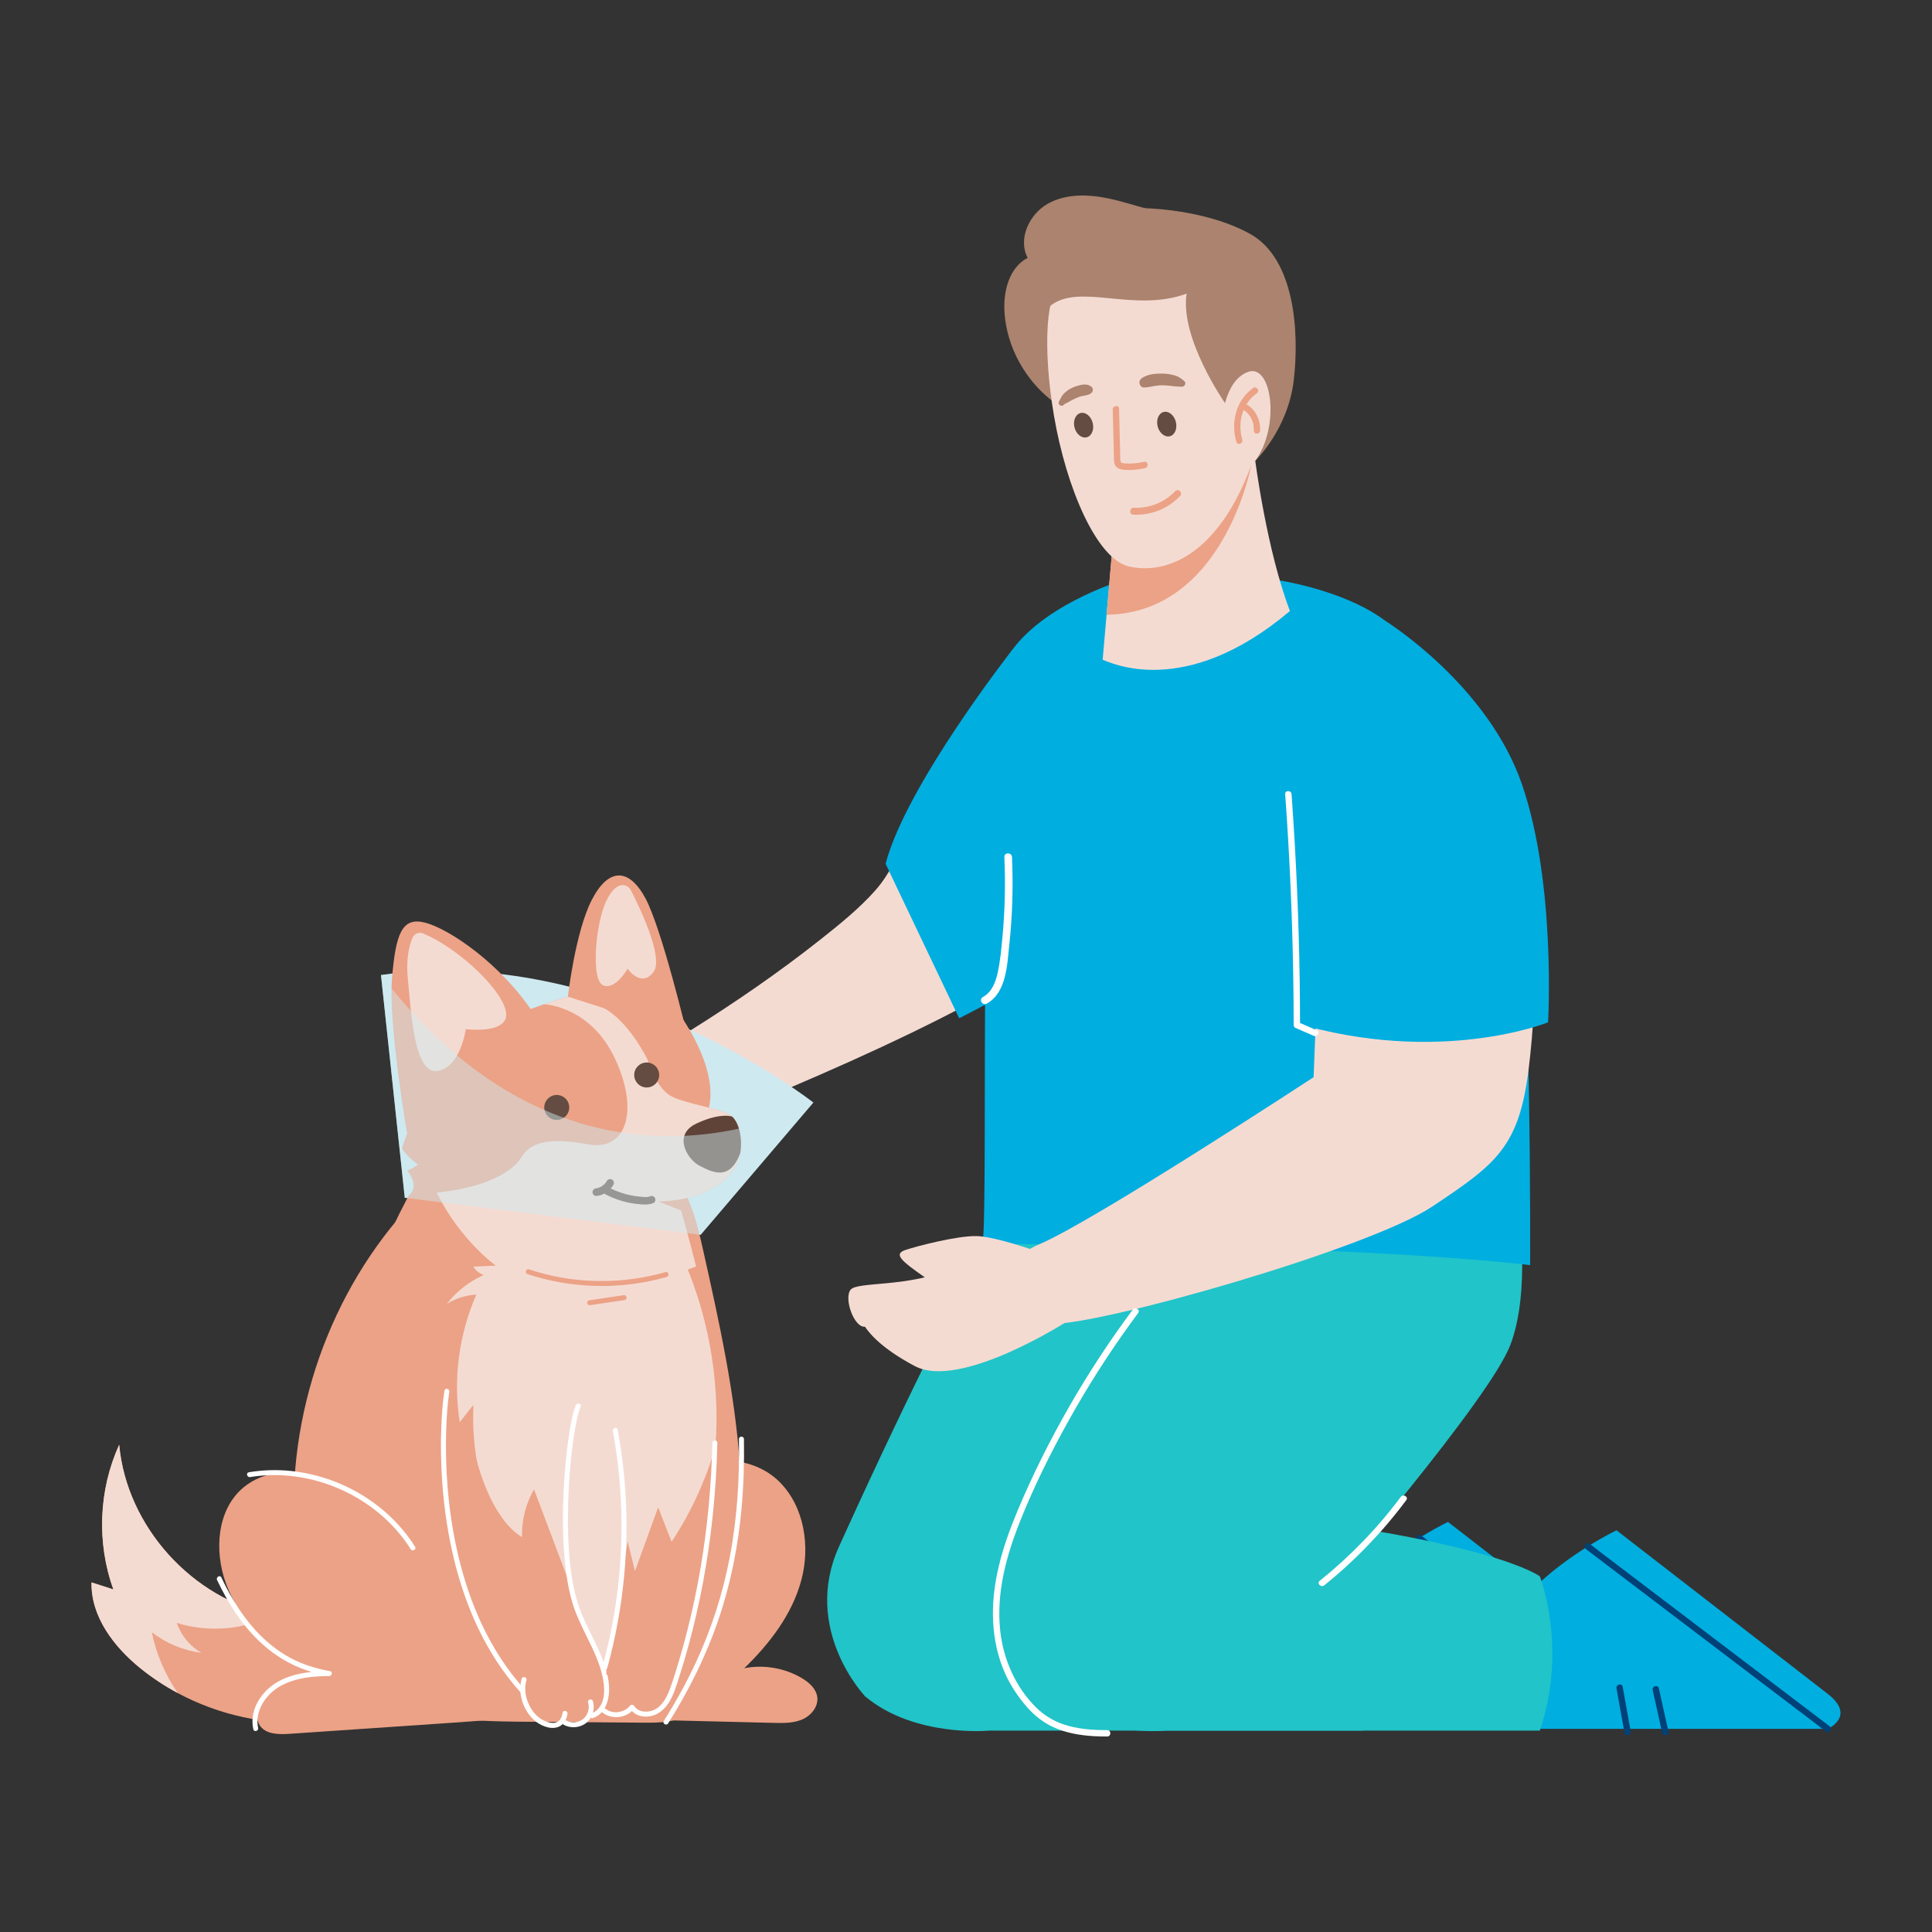 <?xml version="1.0" encoding="UTF-8"?>
<svg xmlns="http://www.w3.org/2000/svg" xmlns:xlink="http://www.w3.org/1999/xlink" version="1.1" id="Illustrationen" x="0px" y="0px" width="475px" height="475px" viewBox="0 0 475 475" xml:space="preserve">
<rect x="0" y="0" width="475" height="475" fill="#333333" stroke="none"/>
<g>
	<g>
		<g>
			<path fill="#F4DBD2" d="M251.165,185.841c-3.45,9.328-7.238,18.521-11.417,27.547c-1.612,3.481-3.185,7.618-5.812,10.454     c-2.436,2.629-6.132,4.031-9.281,5.593c-18.346,9.092-37.006,17.535-55.917,25.382c-5.38,2.233-7.075,9.74-4.54,14.566     c2.909,5.541,9.165,6.782,14.566,4.54c20.295-8.422,40.734-17.18,60.144-27.512c10.054-5.352,15.127-13.155,19.868-23.166     c4.758-10.048,9.051-20.297,12.908-30.724C276.511,179.469,255.971,172.847,251.165,185.841z"></path>
			<path fill="#F4DBD2" d="M280.309,159.486c-1.241-4.741-5.271-8.811-11.035-8.297c-1.579,0.018-3.076,0.395-4.43,1.067     c-10.413,3.509-17.934,11.53-24.219,20.392c-7.366,10.386-13.248,21.253-17.982,33.059c-1.908,4.758-4.102,9.484-7.549,13.334     c-4.013,4.481-8.73,8.267-13.434,11.989c-10.148,8.029-20.842,15.374-31.801,22.246c-11.648,7.304-1.078,25.742,10.626,18.775     c1.541-0.089,3.157-0.542,4.797-1.48c10.973-6.27,21.885-12.647,32.724-19.146c8.466-5.076,17.882-9.829,25.855-15.93     c8.556-4.849,16.434-10.817,22.877-18.354c5.545-6.486,9.913-13.498,13.024-21.444c3.455-8.824,4.348-18.317,4.594-27.723     C284.46,164.013,282.775,161.187,280.309,159.486z"></path>
			<path fill="#CEE9F0" d="M93.666,239.704l5.85,54.781l72.73,9.111l27.723-32.535C199.97,271.061,149.851,231.697,93.666,239.704z"></path>
			<g>
				<g>
					<g>
						<g>
							<g>
								<g>
									<rect x="268.474" y="387.011" fill="#00AEE0" width="12.418" height="12.418"></rect>
								</g>
							</g>
						</g>
					</g>
					<g>
						<g>
							<g>
								<g>
									<path fill="#21C4C8" d="M329.792,296.924c0,0,3.141,20.416-1.963,33.765c-5.104,13.349-44.759,59.286-44.759,59.286           l-70.341,27.122c0,0-15.697-16.411-6.444-36.882c9.253-20.471,38.568-83.683,45.308-86.039           C258.335,291.82,329.792,296.924,329.792,296.924z"></path>
								</g>
								<g>
									<g>
										<path fill="#00AEE0" d="M325.534,422.998h82.401c0,0,7.029-3.124,0-8.592c-7.029-5.467-51.94-40.224-51.94-40.224            s-21.238,10.154-27.727,24.408C323.27,409.568,325.534,422.998,325.534,422.998z"></path>
									</g>
									<g>
										<g>
											<path fill="#004178" d="M408.331,422.32c-1.954-1.484-3.908-2.968-5.861-4.453c-4.71-3.578-9.419-7.156-14.129-10.733             c-5.68-4.315-11.361-8.63-17.041-12.946c-4.91-3.73-9.82-7.46-14.729-11.19c-1.618-1.229-3.237-2.459-4.855-3.688             c-0.762-0.579-1.505-1.226-2.306-1.752c-0.035-0.023-0.068-0.051-0.101-0.077c-0.804-0.611-1.587,0.751-0.792,1.355             c1.954,1.484,3.908,2.968,5.861,4.453c4.71,3.578,9.419,7.156,14.129,10.733c5.68,4.315,11.361,8.63,17.041,12.946             c4.91,3.73,9.82,7.46,14.729,11.19c1.618,1.229,3.237,2.459,4.855,3.688c0.762,0.579,1.505,1.226,2.306,1.752             c0.035,0.023,0.068,0.051,0.101,0.077C408.343,424.286,409.126,422.924,408.331,422.32L408.331,422.32z"></path>
										</g>
									</g>
									<g>
										<g>
											<path fill="#004178" d="M364.89,413.468c0.781,3.515,1.561,7.03,2.342,10.544c0.219,0.986,1.732,0.568,1.513-0.417             c-0.781-3.515-1.561-7.03-2.342-10.544C366.184,412.065,364.671,412.482,364.89,413.468L364.89,413.468z"></path>
										</g>
									</g>
									<g>
										<g>
											<path fill="#004178" d="M355.992,413.058c0.653,3.644,1.307,7.289,1.96,10.933c0.178,0.993,1.691,0.572,1.513-0.417             c-0.653-3.644-1.307-7.289-1.96-10.933C357.328,411.648,355.815,412.068,355.992,413.058L355.992,413.058z"></path>
										</g>
									</g>
								</g>
								<g>
									<path fill="#21C4C8" d="M335.082,387.555c0,0-11.754-9.082-76.401-16.028c0,0-30.186-4.716-45.89,8.688           c-12.247,10.453-4.199,29.154-0.062,36.882c12.166,10.149,30.458,8.391,30.458,8.391s62.51,0,91.895,0           C342.028,405.186,335.082,387.555,335.082,387.555z"></path>
								</g>
								<g>
									<g>
										<path fill="#FFFFFF" d="M282.075,389.771c7.59-6.096,14.362-13.15,20.177-20.955c0.604-0.81-0.758-1.594-1.355-0.792            c-5.732,7.693-12.454,14.631-19.932,20.638C280.178,389.294,281.295,390.398,282.075,389.771L282.075,389.771z"></path>
									</g>
								</g>
							</g>
							<g>
								<path fill="#21C4C8" d="M373.288,296.924c0,0,3.141,20.416-1.963,33.765s-44.759,59.286-44.759,59.286l-70.341,27.122          c0,0-15.697-16.411-6.444-36.882c9.253-20.471,38.568-83.683,45.308-86.039C301.831,291.82,373.288,296.924,373.288,296.924          z"></path>
							</g>
							<g>
								<path fill="#00AEE0" d="M275.753,142.757c0,0-21.305,6.416-28.549,19.637c-7.244,13.221-4.038,133.834-5.641,143.45          c94.567,0,134.637,5.209,134.637,5.209s0.401-78.138-3.606-106.588c-4.007-28.45-25.645-48.301-35.262-54.003          c-9.617-5.702-22.423-7.706-22.423-7.706H275.753z"></path>
							</g>
							<g>
								<g>
									<path fill="#00AEE0" d="M366.975,425.053h82.401c0,0,7.029-3.124,0-8.592c-7.029-5.467-51.94-40.224-51.94-40.224           s-21.238,10.154-27.727,24.408C364.711,411.623,366.975,425.053,366.975,425.053z"></path>
								</g>
								<g>
									<g>
										<path fill="#004178" d="M449.772,424.375c-1.954-1.484-3.908-2.968-5.861-4.453c-4.71-3.578-9.419-7.156-14.129-10.733            c-5.68-4.315-11.361-8.631-17.041-12.946c-4.91-3.73-9.82-7.46-14.729-11.19c-1.618-1.229-3.237-2.459-4.855-3.688            c-0.762-0.579-1.505-1.226-2.306-1.752c-0.035-0.023-0.068-0.051-0.101-0.077c-0.804-0.611-1.587,0.751-0.792,1.355            c1.954,1.484,3.908,2.968,5.861,4.453c4.71,3.578,9.419,7.156,14.129,10.733c5.68,4.315,11.361,8.631,17.041,12.946            c4.91,3.73,9.82,7.46,14.729,11.19c1.618,1.229,3.237,2.459,4.855,3.688c0.762,0.579,1.505,1.226,2.306,1.752            c0.035,0.023,0.068,0.051,0.101,0.077C449.784,426.341,450.567,424.979,449.772,424.375L449.772,424.375z"></path>
									</g>
								</g>
								<g>
									<g>
										<path fill="#004178" d="M406.331,415.523c0.781,3.515,1.561,7.03,2.342,10.544c0.219,0.986,1.732,0.568,1.513-0.417            c-0.781-3.515-1.561-7.03-2.342-10.544C407.625,414.12,406.112,414.537,406.331,415.523L406.331,415.523z"></path>
									</g>
								</g>
								<g>
									<g>
										<path fill="#004178" d="M397.434,415.113c0.653,3.644,1.307,7.289,1.96,10.933c0.178,0.993,1.691,0.572,1.513-0.417            c-0.653-3.644-1.307-7.289-1.96-10.933C398.769,413.703,397.256,414.123,397.434,415.113L397.434,415.113z"></path>
									</g>
								</g>
							</g>
							<g>
								<path fill="#F4DBD2" d="M322.961,264.841c0,0-54.16,35.472-67.379,41.043c-13.219,5.571-9.212,19.195,2.81,19.595          c12.021,0.401,78.138-18.432,93.765-28.851c15.628-10.418,21.237-14.533,23.642-33.513          c2.404-18.98,3.206-51.838-6.812-63.859c-10.018-12.021-43.677,5.61-43.677,5.61L322.961,264.841z"></path>
							</g>
							<g>
								<path fill="#00AEE0" d="M340.954,152.89c0,0,24.827,15.512,33.242,39.955s6.411,58.503,6.411,58.503          s-26.762,10.819-62.668,0c-2.246-60.106-3.048-75.733-3.048-75.733L340.954,152.89z"></path>
							</g>
							<g>
								<g>
									<path fill="#FFFFFF" d="M315.973,195.259c1.066,14.729,1.727,29.486,1.975,44.251c0.07,4.169,0.107,8.338,0.112,12.508           c0,0.251,0.144,0.571,0.389,0.678c1.511,0.658,3.022,1.315,4.534,1.973c0.917,0.399,1.717-0.953,0.792-1.355           c-1.511-0.658-3.022-1.315-4.534-1.973c0.13,0.226,0.259,0.452,0.389,0.678c-0.018-14.767-0.443-29.533-1.28-44.276           c-0.236-4.163-0.506-8.324-0.807-12.482C317.47,194.258,315.9,194.25,315.973,195.259L315.973,195.259z"></path>
								</g>
							</g>
							<g>
								<path fill="#21C4C8" d="M378.578,387.555c0,0-11.754-9.082-76.401-16.028c0,0-30.186-4.716-45.89,8.688          c-12.247,10.453-4.199,29.154-0.062,36.882c12.166,10.149,30.458,8.391,30.458,8.391s62.51,0,91.895,0          C385.524,405.186,378.578,387.555,378.578,387.555z"></path>
							</g>
							<g>
								<g>
									<path fill="#FFFFFF" d="M325.571,389.771c7.59-6.096,14.362-13.15,20.177-20.955c0.604-0.81-0.758-1.594-1.355-0.792           c-5.732,7.693-12.454,14.631-19.932,20.638C323.674,389.294,324.791,390.398,325.571,389.771L325.571,389.771z"></path>
								</g>
							</g>
							<g>
								<g>
									<path fill="#FFFFFF" d="M278.483,322.01c-5.693,7.659-10.933,15.653-15.675,23.935           c-4.743,8.285-9.032,16.856-12.711,25.667c-3.598,8.616-6.444,17.839-5.918,27.282c0.243,4.355,1.179,8.667,2.983,12.648           c1.356,2.991,3.265,5.828,5.446,8.286c1.776,2.002,3.911,3.681,6.349,4.801c3.132,1.438,6.561,2.025,9.982,2.223           c1.095,0.063,2.191,0.083,3.288,0.077c1.01-0.006,1.012-1.575,0-1.569c-3.643,0.02-7.345-0.248-10.815-1.43           c-2.508-0.854-4.768-2.255-6.655-4.114c-5.083-5.008-8.1-11.907-8.85-18.952c-0.972-9.137,1.446-18.152,4.786-26.583           c3.439-8.682,7.629-17.108,12.178-25.258c4.515-8.09,9.499-15.918,14.921-23.43c0.675-0.935,1.357-1.865,2.045-2.79           C280.441,321.991,279.079,321.207,278.483,322.01L278.483,322.01z"></path>
								</g>
							</g>
						</g>
					</g>
				</g>
			</g>
			<g>
				<g>
					<path fill="#AB836E" d="M288.098,52.612c-5.185-0.687-10.115-2.631-15.225-3.75s-10.735-1.333-15.288,1.241       c-4.553,2.574-7.377,8.668-4.926,13.289c-4.523,2.354-6.015,8.186-5.702,13.275c0.644,10.475,7.258,20.377,16.687,24.984       c3.676-5.319,8.954-9.271,13.747-13.612c4.792-4.341,9.337-9.462,10.741-15.774c1.404-6.312-1.402-13.948-7.524-16.03"></path>
				</g>
				<g>
					<g>
						<path fill="#F4DBD2" d="M271.098,162.216c1.556,0.463,19.918,10.076,46.049-11.999c-5.679-14.798-8.527-36.925-8.527-36.925        l-9.497,6.074l-0.127,0.044l-24.953,8.959l-1.98,22.778L271.098,162.216z"></path>
					</g>
					<g>
						<path fill="#ECA286" d="M272.063,151.146c28.822-0.429,35.542-36.669,35.542-36.669l-8.609,4.932l-24.953,8.959        L272.063,151.146z"></path>
					</g>
				</g>
				<g>
					<path fill="#F4DBD2" d="M257.604,79.906c-0.425,6.326,0.159,14.224,1.509,22.201c3.013,17.8,10.547,35.469,18.541,37.187       c10.093,2.17,22.25-4.049,29.95-24.817c5.622-15.164,6.424-16.423,7.196-27.922c1.373-20.443-3.506-27.636-22.127-29.708       C274.054,54.777,258.977,59.464,257.604,79.906z"></path>
				</g>
				<g>
					<path fill="#AB836E" d="M301.185,99.11c0,0-11.155-15.942-9.443-26.924c-13,4.792-26.392-2.76-33.556,3.04       c-3.672-8.207,2.172-21.399,11.717-23.302c9.545-1.903,26.596-0.463,37.489,5.607c10.893,6.069,12.117,23.988,10.681,36.035       s-9.453,19.725-9.453,19.725L301.185,99.11z"></path>
				</g>
				<g>
					<g>
						<path fill="#F4DBD2" d="M300.345,104.498c0,0,0.292-10.824,6.498-13.06c6.91-2.489,8.595,19.402-2.322,25.578        S300.345,104.498,300.345,104.498z"></path>
					</g>
					<g>
						<g>
							<g>
								<path fill="#ECA286" d="M308.084,95.405c-4.191,2.969-5.548,8.466-4.109,13.254c0.291,0.966,1.74,0.363,1.451-0.598          c-1.241-4.126,0.021-8.865,3.604-11.403C309.857,96.072,308.908,94.821,308.084,95.405L308.084,95.405z"></path>
							</g>
						</g>
						<g>
							<g>
								<path fill="#ECA286" d="M309.795,105.945c0.17-2.443-0.95-5.073-3.082-6.38c-0.361-0.221-0.819-0.229-1.102,0.131          c-0.238,0.303-0.232,0.879,0.131,1.102c0.211,0.129,0.413,0.271,0.604,0.429c0.106,0.087,0.208,0.179,0.307,0.274          c0.017,0.016,0.132,0.136,0.045,0.044c0.043,0.046,0.086,0.092,0.128,0.14c0.169,0.191,0.324,0.392,0.468,0.602          c0.079,0.117,0.156,0.236,0.226,0.358c-0.042-0.072-0.005-0.008,0.014,0.028c0.036,0.069,0.072,0.137,0.107,0.207          c0.115,0.233,0.216,0.473,0.302,0.717c0.043,0.123,0.082,0.247,0.119,0.372c0.07,0.238-0.015-0.071,0.017,0.068          c0.015,0.063,0.03,0.127,0.043,0.191c0.056,0.268,0.095,0.54,0.116,0.813c0.01,0.13,0.016,0.26,0.017,0.391          c0.001,0.086,0.007-0.08-0.002,0.063c-0.005,0.078-0.008,0.156-0.013,0.234c-0.028,0.409,0.227,0.844,0.669,0.885          C309.31,106.652,309.764,106.384,309.795,105.945L309.795,105.945z"></path>
							</g>
						</g>
					</g>
				</g>
				<g>
					
						<ellipse transform="matrix(0.968 -0.251 0.251 0.968 -16.999 75.274)" fill="#644C42" cx="286.845" cy="104.336" rx="2.306" ry="3.077"></ellipse>
				</g>
				<g>
					
						<ellipse transform="matrix(0.968 -0.251 0.251 0.968 -17.717 70.155)" fill="#644C42" cx="266.402" cy="104.591" rx="2.306" ry="3.077"></ellipse>
				</g>
				<g>
					<g>
						<path fill="#AB836E" d="M261.424,99.621c0.121-0.105,0.25-0.2,0.371-0.304c0.169-0.145-0.109,0.039,0.078-0.056        c0.068-0.034,0.135-0.068,0.204-0.1c0.14-0.065,0.285-0.119,0.42-0.192c0.121-0.065,0.239-0.138,0.356-0.21        c0.075-0.045,0.047-0.028-0.084,0.049c0.035-0.02,0.069-0.039,0.104-0.058c0.133-0.073,0.272-0.206,0.411-0.236        c0.079-0.048,0.046-0.029-0.099,0.056c0.035-0.02,0.07-0.04,0.105-0.06c0.13-0.072,0.261-0.141,0.394-0.206        c0.293-0.143,0.587-0.288,0.884-0.423c0.286-0.131,0.579-0.245,0.878-0.344c0.078-0.026,0.157-0.049,0.235-0.074        c0.16-0.051-0.295,0.074-0.06,0.017c0.159-0.039,0.318-0.078,0.479-0.11c0.323-0.064,0.645-0.109,0.966-0.183        c0.161-0.037,0.319-0.107,0.477-0.138c-0.054,0.015-0.107,0.03-0.161,0.045c0.136-0.016,0.262-0.057,0.379-0.122        c0.188-0.096,0.37-0.219,0.542-0.342c0.524-0.374,0.499-1.209-0.003-1.585c-0.773-0.578-1.686-0.593-2.595-0.393        c-0.766,0.168-1.523,0.41-2.229,0.753c-0.765,0.372-1.456,0.873-2.031,1.5c-0.274,0.299-0.48,0.622-0.655,0.989        c-0.165,0.346-0.256,0.493-0.459,0.896C260.012,99.42,260.904,100.069,261.424,99.621L261.424,99.621z"></path>
					</g>
				</g>
				<g>
					<g>
						<path fill="#AB836E" d="M291.21,93.751c-0.698-0.623-1.389-1.16-2.307-1.428c-0.908-0.265-1.88-0.433-2.826-0.461        c-1.782-0.054-4.141,0.057-5.553,1.297c-0.755,0.663-0.353,2.072,0.706,2.101c0.855,0.024,1.713-0.202,2.55-0.351        c0.371-0.066,0.743-0.113,1.118-0.151c0.182-0.014,0.214-0.017,0.095-0.009c0.107-0.006,0.215-0.01,0.323-0.013        c0.188-0.005,0.376-0.006,0.565-0.003c0.778,0.012,1.556,0.061,2.326,0.181c0.792,0.124,1.557,0.123,2.344,0.165        C291.177,95.114,291.758,94.24,291.21,93.751L291.21,93.751z"></path>
					</g>
				</g>
				<g>
					<g>
						<path fill="#ECA286" d="M273.574,100.682c0.098,3.879,0.195,7.758,0.293,11.637c0.019,0.745-0.049,1.58,0.4,2.225        c0.402,0.577,1.091,0.835,1.765,0.921c1.795,0.23,3.722,0.008,5.481-0.364c0.981-0.207,0.786-1.766-0.205-1.556        c-1.562,0.33-3.186,0.509-4.783,0.391c-0.662-0.049-1.032-0.142-1.074-0.858c-0.049-0.836-0.044-1.678-0.065-2.515        c-0.085-3.362-0.169-6.723-0.254-10.085C275.105,99.469,273.549,99.679,273.574,100.682L273.574,100.682z"></path>
					</g>
				</g>
			</g>
			<g>
				<g>
					<g>
						<path fill="#ECA286" d="M168.191,363.242c6.158-6.115,17.281-5.058,23.429,1.067c6.148,6.125,7.638,15.883,5.374,24.26        c-2.265,8.378-7.768,15.535-14.001,21.574c4.796-0.937,9.925-0.055,14.133,2.43c1.797,1.062,3.552,2.616,3.811,4.687        c0.295,2.352-1.53,4.554-3.708,5.489c-2.178,0.935-4.633,0.893-7.002,0.835c-12.628-0.308-25.256-0.617-37.884-0.925        c5.748-15.528,11.495-31.056,17.243-46.584"></path>
					</g>
				</g>
				<g>
					<g>
						<path fill="#ECA286" d="M97.781,299.756c-19.241,22.872-28.45,53.896-24.805,83.562c1.15,9.36,3.712,18.944,9.931,26.033        c5.597,6.38,13.696,10.146,21.981,11.985c8.285,1.839,16.847,1.913,25.334,1.979c9.373,0.073,18.746,0.145,28.119,0.218        c3.607,0.028,7.437-0.004,10.491-1.924c3.041-1.912,4.738-5.343,6.079-8.676c6.657-16.539,8.214-34.779,7.007-52.566        c-1.207-17.788-5.081-35.273-8.972-52.672c-1.666-7.449-3.555-15.312-8.908-20.753c-7.917-8.048-20.836-8.249-31.891-5.962"></path>
					</g>
				</g>
				<g>
					<g>
						<path fill="#F4DBD2" d="M124.308,311.862c-5.67,0.96-10.936,4.135-14.431,8.702c2.172-1.349,4.688-2.141,7.241-2.278        c-4.3,9.787-5.739,20.811-4.093,31.373c1.121-1.419,2.241-2.837,3.362-4.256c-0.642,14.021,3.319,28.214,11.128,39.877        c0.03-0.791,0.06-1.582,0.09-2.373c6.684,9.174,13.367,18.349,20.051,27.523c5.716-10.394,11.432-20.787,17.148-31.181        c0.101,4.773,0.201,9.545,0.302,14.318c15.644-29.064,14.606-66.404-2.628-94.554"></path>
					</g>
				</g>
				<g>
					<g>
						<g>
							<path fill="#ECA286" d="M116.864,403.821c-10.188,11.228-24.765,18.372-39.882,19.543         c-11.466,0.887-23.149-1.666-33.269-7.104c-3.228-1.733-6.298-3.759-9.152-6.064c-6.541-5.281-12.241-12.736-12.056-21.141         c1.792,0.572,3.579,1.148,5.371,1.72c-4.146-11.444-3.62-24.499,1.427-35.574c1.819,20.096,18.017,38.032,37.829,41.885         c0.004,0,0.013,0.005,0.018,0.005c6.573,1.274,13.411,1.148,19.826,3.07c6.42,1.922,12.686,6.676,13.542,13.321         L116.864,403.821z"></path>
						</g>
					</g>
					<g>
						<g>
							<path fill="#F4DBD2" d="M43.456,398.999c1.049,3.088,3.259,5.763,6.091,7.379c-4.425-0.572-8.689-2.345-12.223-5.074         c1.076,5.353,3.273,10.471,6.388,14.955c-3.228-1.733-6.298-3.759-9.152-6.064c-6.541-5.281-12.241-12.736-12.056-21.141         c1.792,0.572,3.579,1.148,5.371,1.72c-4.146-11.444-3.62-24.499,1.427-35.574c1.819,20.096,18.017,38.032,37.829,41.885         c0.004,0,0.013,0.005,0.018,0.005C59.884,400.705,51.208,401.43,43.456,398.999z"></path>
						</g>
					</g>
				</g>
				<g>
					<g>
						<path fill="#ECA286" d="M146.164,312.05c-32.245,2.708-45.838-8.215-45.838-8.215s0,0-5.263,1.68        c1.216-3.775,5.471-11.644,5.471-11.644s2.882-1.821-0.411-6.089c5.704-1.82,13.272-14.224,13.272-14.224l12.033,16.55        L146.164,312.05z"></path>
					</g>
				</g>
				<g>
					<g>
						<path fill="#ECA286" d="M174.281,272.337c-0.924,3.818-2.136-1.782-2.228,1.479c-0.209,7.781-4.601,23.787-4.601,23.787        s-31.701,0.889-52.641-5.623c-7.162-2.227-13.066-5.324-16.012-9.614c0,0,6.661-20.359,13.025-25.521        c3.593-2.919,13.102-6.938,21.94-9.942c2.013-0.678,3.988-1.308,5.85-1.867c4.449-1.313,8.246-2.18,10.341-2.268        c6.823-0.268,14.479,2.614,17.364,6.9C168.989,252.155,176.456,263.351,174.281,272.337z"></path>
					</g>
				</g>
				<g>
					<g>
						<path fill="#ECA286" d="M181.097,286.419c-1.946,3.954-7.749,8.663-19.208,8.987c-0.057,0.006-0.111,0.006-0.17,0.007        c-11.573,0.283-14.308-5.479-14.308-5.479s0.003-0.084,0.005-0.245c0.04-0.896,0.215-4.178,0.981-8.318        c0.833-4.506,2.355-10.031,5.149-14.617c1.496-2.446,3.35-4.627,5.653-6.239c0,0,2.016,6.893,5.721,8.937        c3.702,2.05,12.846,3.093,15.069,5.059C182.213,276.481,183.059,282.442,181.097,286.419z"></path>
					</g>
				</g>
				<g>
					<g>
						<path fill="#F4DBD2" d="M181.097,286.42c-1.945,3.952-7.749,8.662-19.209,8.988l5.564,2.195c0,0,1.638,5.59,3.687,13.774        c-15.44,5.974-32.732,7.328-48.779,3.37c0.168-0.161,0.34-0.319,0.52-0.484c-5.447-0.202-6.475-2.857-6.475-2.857l5.488-0.236        c0,0-8.837-6.332-14.525-17.97c2.723-0.264,5.208-0.683,7.44-1.219c0.614-0.149,1.204-0.303,1.776-0.46        c1.088-0.304,2.109-0.643,3.054-1.005c4.345-1.64,7.233-3.78,8.488-5.915c0.432-0.73,0.954-1.369,1.581-1.904        c2.608-2.24,7.101-2.794,14.819-1.355c1.439,0.271,2.729,0.267,3.868,0.028c5.068-1.068,7.075-6.859,5.149-14.615        c-0.52-2.1-1.325-4.342-2.433-6.671c-5.833-12.24-16.309-13.121-17.346-13.181c2.012-0.676,3.987-1.307,5.848-1.866        l0.001,0.004c0,0,2.762-0.693,9.013,2.876c6.255,3.567,10.57,12.596,10.57,12.596s2.015,6.895,5.723,8.935        c3.702,2.051,12.844,3.096,15.068,5.061C182.214,276.478,183.06,282.441,181.097,286.42z"></path>
					</g>
				</g>
				<g>
					<g>
						<path fill="#5F4338" d="M171.21,276.237c-5.928,2.789-2.189,8.885,0.802,10.386c2.986,1.499,7.378,3.97,9.998-3.165        c0.583-3.529-0.305-7.428-2.021-8.946C179.99,274.512,177.139,273.449,171.21,276.237z"></path>
					</g>
				</g>
				<g>
					<g>
						<path fill="#ECA286" d="M100.09,278.69c0,0-4.624-26.727-3.723-37.959s2.468-15.32,8.125-13.896        c5.658,1.424,18.577,9.861,27.005,22.781C139.926,262.537,100.09,278.69,100.09,278.69z"></path>
					</g>
				</g>
				<g>
					<g>
						<path fill="#ECA286" d="M139.617,245.042c0,0,1.797-15.814,5.856-23.747c4.059-7.934,9.098-8.037,13.185-0.495        c4.087,7.543,10.273,33.598,10.273,33.598L139.617,245.042z"></path>
					</g>
				</g>
				<g>
					<g>
						<path fill="#F4DBD2" d="M104.01,229.492c-1.009-0.413-2.168,0.054-2.591,1.059c-0.757,1.797-1.646,5.08-1.156,10.013        c0.797,8.021,1.509,23.614,7.26,22.753c5.751-0.861,6.988-10.295,6.988-10.295s11.509,1.472,9.778-4.79        C122.675,242.393,111.998,232.763,104.01,229.492z"></path>
					</g>
				</g>
				<g>
					<g>
						<path fill="#F4DBD2" d="M155.093,218.849c-0.55-1.069-1.844-1.542-2.938-1.044c-0.948,0.432-2.064,1.483-3.139,3.794        c-2.658,5.716-3.747,19.383-0.74,20.648c3.007,1.264,6.027-4.08,6.027-4.08s3.391,4.888,6.4,0.745        C163.276,235.369,156.973,222.502,155.093,218.849z"></path>
					</g>
				</g>
				<g>
					<g>
						<path fill="#ECA286" d="M94.565,375.427c-4.391-5.024-9.492-9.686-15.739-12.029c-6.247-2.343-13.836-1.976-18.96,2.297        c-6.551,5.463-7.241,15.599-4.311,23.61c3.993,10.916,13.911,19.453,25.299,21.778c-5.033,0.273-9.972,2.103-13.969,5.174        c-2.441,1.876-4.674,5.185-3.095,7.828c1.368,2.29,4.591,2.384,7.252,2.203c13.595-0.927,27.19-1.854,40.786-2.781        c3.403-0.232,12.639-0.931,12.639-0.931c0.216-1.173-4.457-5.988-4.803-7.129c-5.319-17.524-14.87-33.747-27.61-46.902"></path>
					</g>
				</g>
				<g>
					<g>
						<g>
							<path fill="#FFFFFF" d="M61.503,363.151c5.882-0.976,11.96-0.454,17.645,1.304c5.668,1.752,10.971,4.739,15.361,8.734         c2.491,2.268,4.679,4.849,6.478,7.698c0.42,0.666,1.482,0.051,1.059-0.619c-3.299-5.225-7.864-9.582-13.147-12.773         c-5.268-3.182-11.225-5.199-17.346-5.842c-3.458-0.364-6.947-0.254-10.376,0.316C60.4,362.097,60.73,363.28,61.503,363.151         L61.503,363.151z"></path>
						</g>
					</g>
				</g>
				<g>
					<g>
						<g>
							<path fill="#FFFFFF" d="M164.266,423.715c5.081-8.047,9.343-16.611,12.409-25.629c3.003-8.833,4.813-18.027,5.654-27.312         c0.511-5.64,0.668-11.307,0.577-16.968c-0.013-0.789-1.24-0.791-1.227,0c0.156,9.734-0.432,19.5-2.265,29.072         c-1.722,8.993-4.543,17.755-8.419,26.052c-2.283,4.887-4.909,9.606-7.788,14.166         C162.784,423.766,163.845,424.382,164.266,423.715L164.266,423.715z"></path>
						</g>
					</g>
				</g>
				<g>
					<g>
						<g>
							<path fill="#FFFFFF" d="M63.464,424.829c-0.653-2.979,0.65-6,2.694-8.145c2.341-2.456,5.605-3.644,8.891-4.184         c1.957-0.321,3.946-0.409,5.925-0.431c0.666-0.007,0.866-1.079,0.163-1.205c-3.377-0.603-6.665-1.605-9.699-3.228         c-4.369-2.336-8.053-5.775-11.027-9.715c-2.358-3.125-4.306-6.541-5.981-10.075c-0.338-0.713-1.396-0.091-1.059,0.619         c2.741,5.786,6.263,11.345,11.035,15.673c3.22,2.92,6.972,5.185,11.094,6.578c1.732,0.585,3.512,1.009,5.31,1.331         c0.054-0.402,0.109-0.803,0.163-1.205c-3.793,0.042-7.67,0.364-11.188,1.891c-3.137,1.361-5.756,3.806-7.036,7.01         c-0.688,1.721-0.867,3.599-0.47,5.411C62.45,425.926,63.633,425.6,63.464,424.829L63.464,424.829z"></path>
						</g>
					</g>
				</g>
				<g>
					<g>
						<g>
							<path fill="#ECA286" d="M129.709,313.261c8.581,2.833,17.786,3.598,26.724,2.297c2.529-0.368,5.03-0.909,7.488-1.612         c0.758-0.217,0.436-1.401-0.326-1.183c-8.529,2.438-17.611,2.852-26.327,1.193c-2.45-0.466-4.865-1.097-7.233-1.878         C129.283,311.829,128.961,313.014,129.709,313.261L129.709,313.261z"></path>
						</g>
					</g>
				</g>
				<g>
					<g>
						<g>
							<path fill="#ECA286" d="M145.139,320.882c2.819-0.418,5.638-0.835,8.457-1.253c0.33-0.049,0.505-0.462,0.428-0.755         c-0.093-0.352-0.428-0.477-0.755-0.428c-2.819,0.418-5.638,0.835-8.457,1.253c-0.33,0.049-0.505,0.462-0.428,0.755         C144.478,320.806,144.813,320.93,145.139,320.882L145.139,320.882z"></path>
						</g>
					</g>
				</g>
				<g>
					<g>
						<path fill="#ECA286" d="M122.317,385.486c-1.933-4.802-5.817-22.444-5.453-27.608c3.336,12.813,8.199,18.091,11.48,20.038        c-0.121-4.087,0.911-8.203,2.948-11.748c5.137,13.616,10.274,27.233,15.411,40.849c0.813,2.154,1.627,4.559,0.769,6.695        c-1.459,3.634-6.614,3.942-10.259,2.512c-4.669-1.832-8.575-5.532-10.657-10.095"></path>
					</g>
				</g>
				<g>
					<g>
						<g>
							<g>
								<path fill="#FFFFFF" d="M141.555,345.499c-0.481,1.194-0.761,2.474-1.021,3.73c-0.4,1.935-0.696,3.89-0.953,5.848          c-0.67,5.099-1.029,10.244-1.14,15.385c-0.117,5.451,0.046,10.929,0.784,16.336c0.322,2.363,0.76,4.719,1.43,7.01          c0.882,3.019,2.269,5.853,3.651,8.668c1.511,3.077,3.046,6.189,3.8,9.555c0.586,2.616,0.867,6.072-1.134,8.205          c-0.429,0.458-0.945,0.793-1.542,0.987c-0.748,0.243-0.428,1.428,0.326,1.183c2.791-0.906,3.905-3.926,3.999-6.63          c0.115-3.348-1.09-6.705-2.409-9.727c-1.4-3.208-3.133-6.265-4.443-9.513c-0.929-2.303-1.568-4.694-2.024-7.133          c-0.996-5.32-1.251-10.779-1.243-16.182c0.008-5.343,0.31-10.692,0.91-16.002c0.239-2.111,0.527-4.217,0.908-6.307          c0.269-1.475,0.565-2.961,1.031-4.388c0.077-0.236,0.16-0.469,0.253-0.699C143.033,345.093,141.847,344.775,141.555,345.499          L141.555,345.499z"></path>
							</g>
						</g>
					</g>
					<g>
						<g>
							<g>
								<path fill="#FFFFFF" d="M128.25,412.761c-1.011,3.512,0.344,7.619,3.002,10.085c1.422,1.32,3.846,2.41,5.793,1.811          c1.473-0.453,2.215-1.824,2.473-3.261c0.139-0.772-1.043-1.103-1.183-0.326c-0.17,0.944-0.525,1.988-1.498,2.365          c-0.813,0.315-1.749,0.106-2.537-0.178c-2.167-0.781-3.658-2.633-4.505-4.759c-0.688-1.728-0.88-3.612-0.362-5.411          C129.652,412.327,128.469,412.002,128.25,412.761L128.25,412.761z"></path>
							</g>
						</g>
					</g>
					<g>
						<g>
							<g>
								<path fill="#FFFFFF" d="M138.617,424.068c1.8,0.958,4.069,0.736,5.634-0.577c1.48-1.242,2.071-3.405,1.52-5.24          c-0.226-0.754-1.411-0.433-1.183,0.326c0.426,1.419-0.02,3.007-1.136,3.988c-1.131,0.994-2.903,1.143-4.216,0.444          C138.539,422.638,137.919,423.696,138.617,424.068L138.617,424.068z"></path>
							</g>
						</g>
					</g>
					<g>
						<g>
							<g>
								<path fill="#FFFFFF" d="M109.285,341.888c-0.455,2.836-0.654,5.719-0.774,8.586c-0.191,4.533-0.117,9.078,0.193,13.604          c0.382,5.565,1.125,11.112,2.295,16.567c1.281,5.97,3.088,11.829,5.537,17.426c2.549,5.826,5.828,11.334,9.9,16.226          c0.52,0.625,1.054,1.238,1.599,1.841c0.53,0.587,1.396-0.283,0.868-0.867c-4.249-4.706-7.69-10.086-10.395-15.812          c-2.579-5.46-4.482-11.228-5.866-17.101c-1.284-5.447-2.122-10.995-2.581-16.571c-0.378-4.591-0.508-9.205-0.375-13.809          c0.051-1.774,0.141-3.546,0.283-5.315c0.057-0.707,0.121-1.413,0.197-2.118c0.033-0.31,0.069-0.62,0.107-0.929          c0.017-0.138,0.035-0.276,0.052-0.414c0.007-0.051,0.025-0.188,0.008-0.059c0.011-0.079,0.022-0.158,0.033-0.237          c0.033-0.231,0.067-0.461,0.104-0.691C110.592,341.441,109.41,341.109,109.285,341.888L109.285,341.888z"></path>
							</g>
						</g>
					</g>
				</g>
				<g>
					<g>
						<path fill="#ECA286" d="M149.028,411.489c1.765-10.837,3.53-21.674,5.294-32.511c0.598,2.431,1.196,4.862,1.794,7.293        c1.899-5.229,3.797-10.458,5.696-15.687c1.101,2.83,2.203,5.659,3.304,8.489c4.793-7.268,8.467-15.273,10.853-23.646        c0.305,11.561,0.137,23.264-2.692,34.477c-2.829,11.213-8.549,22.011-17.676,29.114"></path>
					</g>
				</g>
				<g>
					<g>
						<g>
							<path fill="#FFFFFF" d="M150.682,351.829c1.373,7.475,2.078,15.065,2.119,22.665c0.04,7.63-0.583,15.265-1.882,22.784         c-0.728,4.215-1.667,8.391-2.806,12.513c-0.211,0.762,0.973,1.087,1.183,0.326c2.054-7.43,3.444-15.039,4.163-22.714         c0.717-7.652,0.759-15.366,0.123-23.025c-0.359-4.316-0.934-8.615-1.716-12.875         C151.723,350.727,150.54,351.056,150.682,351.829L150.682,351.829z"></path>
						</g>
					</g>
				</g>
				<g>
					<g>
						<g>
							<path fill="#FFFFFF" d="M148.006,420.986c2.31,1.825,5.964,1.539,7.823-0.82c-0.321-0.041-0.642-0.083-0.963-0.124         c0.985,1.574,2.844,2.181,4.631,1.961c2.034-0.25,3.62-1.467,4.758-3.128c1.296-1.892,1.955-4.172,2.652-6.332         c0.838-2.593,1.617-5.206,2.338-7.833c2.851-10.38,4.803-21,5.949-31.701c0.65-6.069,1.034-12.165,1.175-18.267         c0.018-0.79-1.209-0.789-1.227,0c-0.238,10.33-1.177,20.647-2.915,30.835c-0.862,5.053-1.917,10.074-3.172,15.044         c-0.636,2.516-1.323,5.019-2.062,7.507c-0.705,2.371-1.412,4.76-2.279,7.078c-0.749,2.002-1.86,4.267-3.919,5.192         c-1.586,0.712-3.861,0.637-4.869-0.974c-0.188-0.301-0.708-0.448-0.963-0.124c-1.406,1.785-4.258,2.266-6.088,0.82         C148.26,419.634,147.387,420.496,148.006,420.986L148.006,420.986z"></path>
						</g>
					</g>
				</g>
			</g>
			<circle fill="#644C42" cx="158.995" cy="264.294" r="3.071"></circle>
			<circle fill="#644C42" cx="136.883" cy="272.278" r="3.071"></circle>
			<path fill="#644C42" d="M161.006,294.486c-0.282-0.482-0.815-0.536-1.283-0.337c-0.683,0.292-1.662,0.114-2.376,0.056     c-0.848-0.069-1.686-0.198-2.517-0.379c-1.62-0.352-3.183-0.9-4.67-1.628c0.247-0.279,0.47-0.578,0.654-0.898     c0.245-0.425,0.113-1.046-0.337-1.283c-0.447-0.236-1.022-0.118-1.283,0.336c-0.084,0.146-0.177,0.284-0.273,0.422     c-0.015,0.019-0.031,0.038-0.046,0.057c-0.055,0.065-0.112,0.128-0.17,0.19c-0.117,0.124-0.24,0.241-0.37,0.352     c-0.025,0.021-0.05,0.042-0.076,0.063c-0.06,0.044-0.12,0.087-0.183,0.129c-0.142,0.094-0.289,0.181-0.439,0.259     c-0.074,0.038-0.149,0.074-0.224,0.109c-0.015,0.005-0.028,0.011-0.041,0.016c-0.326,0.125-0.665,0.21-1.011,0.257     c-0.215,0.029-0.457,0.253-0.561,0.431c-0.118,0.201-0.168,0.497-0.095,0.723c0.074,0.227,0.214,0.446,0.431,0.561     c0.239,0.126,0.458,0.131,0.723,0.095c0.616-0.084,1.213-0.29,1.762-0.588c0.076,0.101,0.179,0.192,0.319,0.263     c1.823,0.927,3.76,1.624,5.767,2.023c0.996,0.198,2.009,0.331,3.023,0.395c1.021,0.065,1.985,0.067,2.938-0.34     C161.135,295.57,161.239,294.884,161.006,294.486z"></path>
			<path opacity="0.48" fill="#CEE9F0" d="M93.666,239.704l5.85,54.781l72.73,9.111l27.723-32.535     C199.97,271.061,142.497,303.596,93.666,239.704z"></path>
			<path fill="#ECA286" d="M290.072,122.022c-2.987,3.096-7.171,4.743-11.467,4.512c-1.101-0.055-0.92-1.755,0.182-1.7     c3.835,0.174,7.556-1.333,10.19-4.127c0.363-0.303,0.903-0.253,1.206,0.11C290.485,121.18,290.436,121.72,290.072,122.022     L290.072,122.022z"></path>
			<path fill="#00AEE0" d="M249.027,159.584c0,0-26.211,33.366-31.298,52.787l18.098,37.988l18.663-9.716L249.027,159.584z"></path>
			<path fill="#FFFFFF" d="M248.808,210.724c-0.054-1.202-1.93-1.209-1.876,0c0.292,6.54,0.145,13.094-0.467,19.612     c-0.275,2.936-0.535,5.932-1.176,8.816c-0.523,2.354-1.422,4.765-3.645,5.986c-1.058,0.581-0.113,2.202,0.947,1.62     c4.909-2.696,5.045-9.742,5.567-14.605C248.921,225.038,249.127,217.873,248.808,210.724z"></path>
		</g>
		<g>
			<path fill="#F4DBD2" d="M255.244,307.758c0,0-10.364-3.734-15.088-3.854c-4.719-0.12-14.565,2.419-17.559,3.42     c-2.998,1.001-1.002,2.689,4.858,6.778c5.859,4.089,19.646,3.16,19.646,3.16L255.244,307.758z"></path>
			<path fill="#F4DBD2" d="M252.251,307.995c0,0-9.702,0.041-17.686,3.648c-11.171,5.048-23.803,3.318-25.463,5.479     c-1.661,2.161,0.896,9.353,3.56,9.061c1.836,2.748,5.576,6.136,12.248,9.679c11.266,5.987,37.811-11.206,37.811-11.206     s-7.237-14.305-10.47-16.667L252.251,307.995z"></path>
		</g>
	</g>
</g>
</svg>
